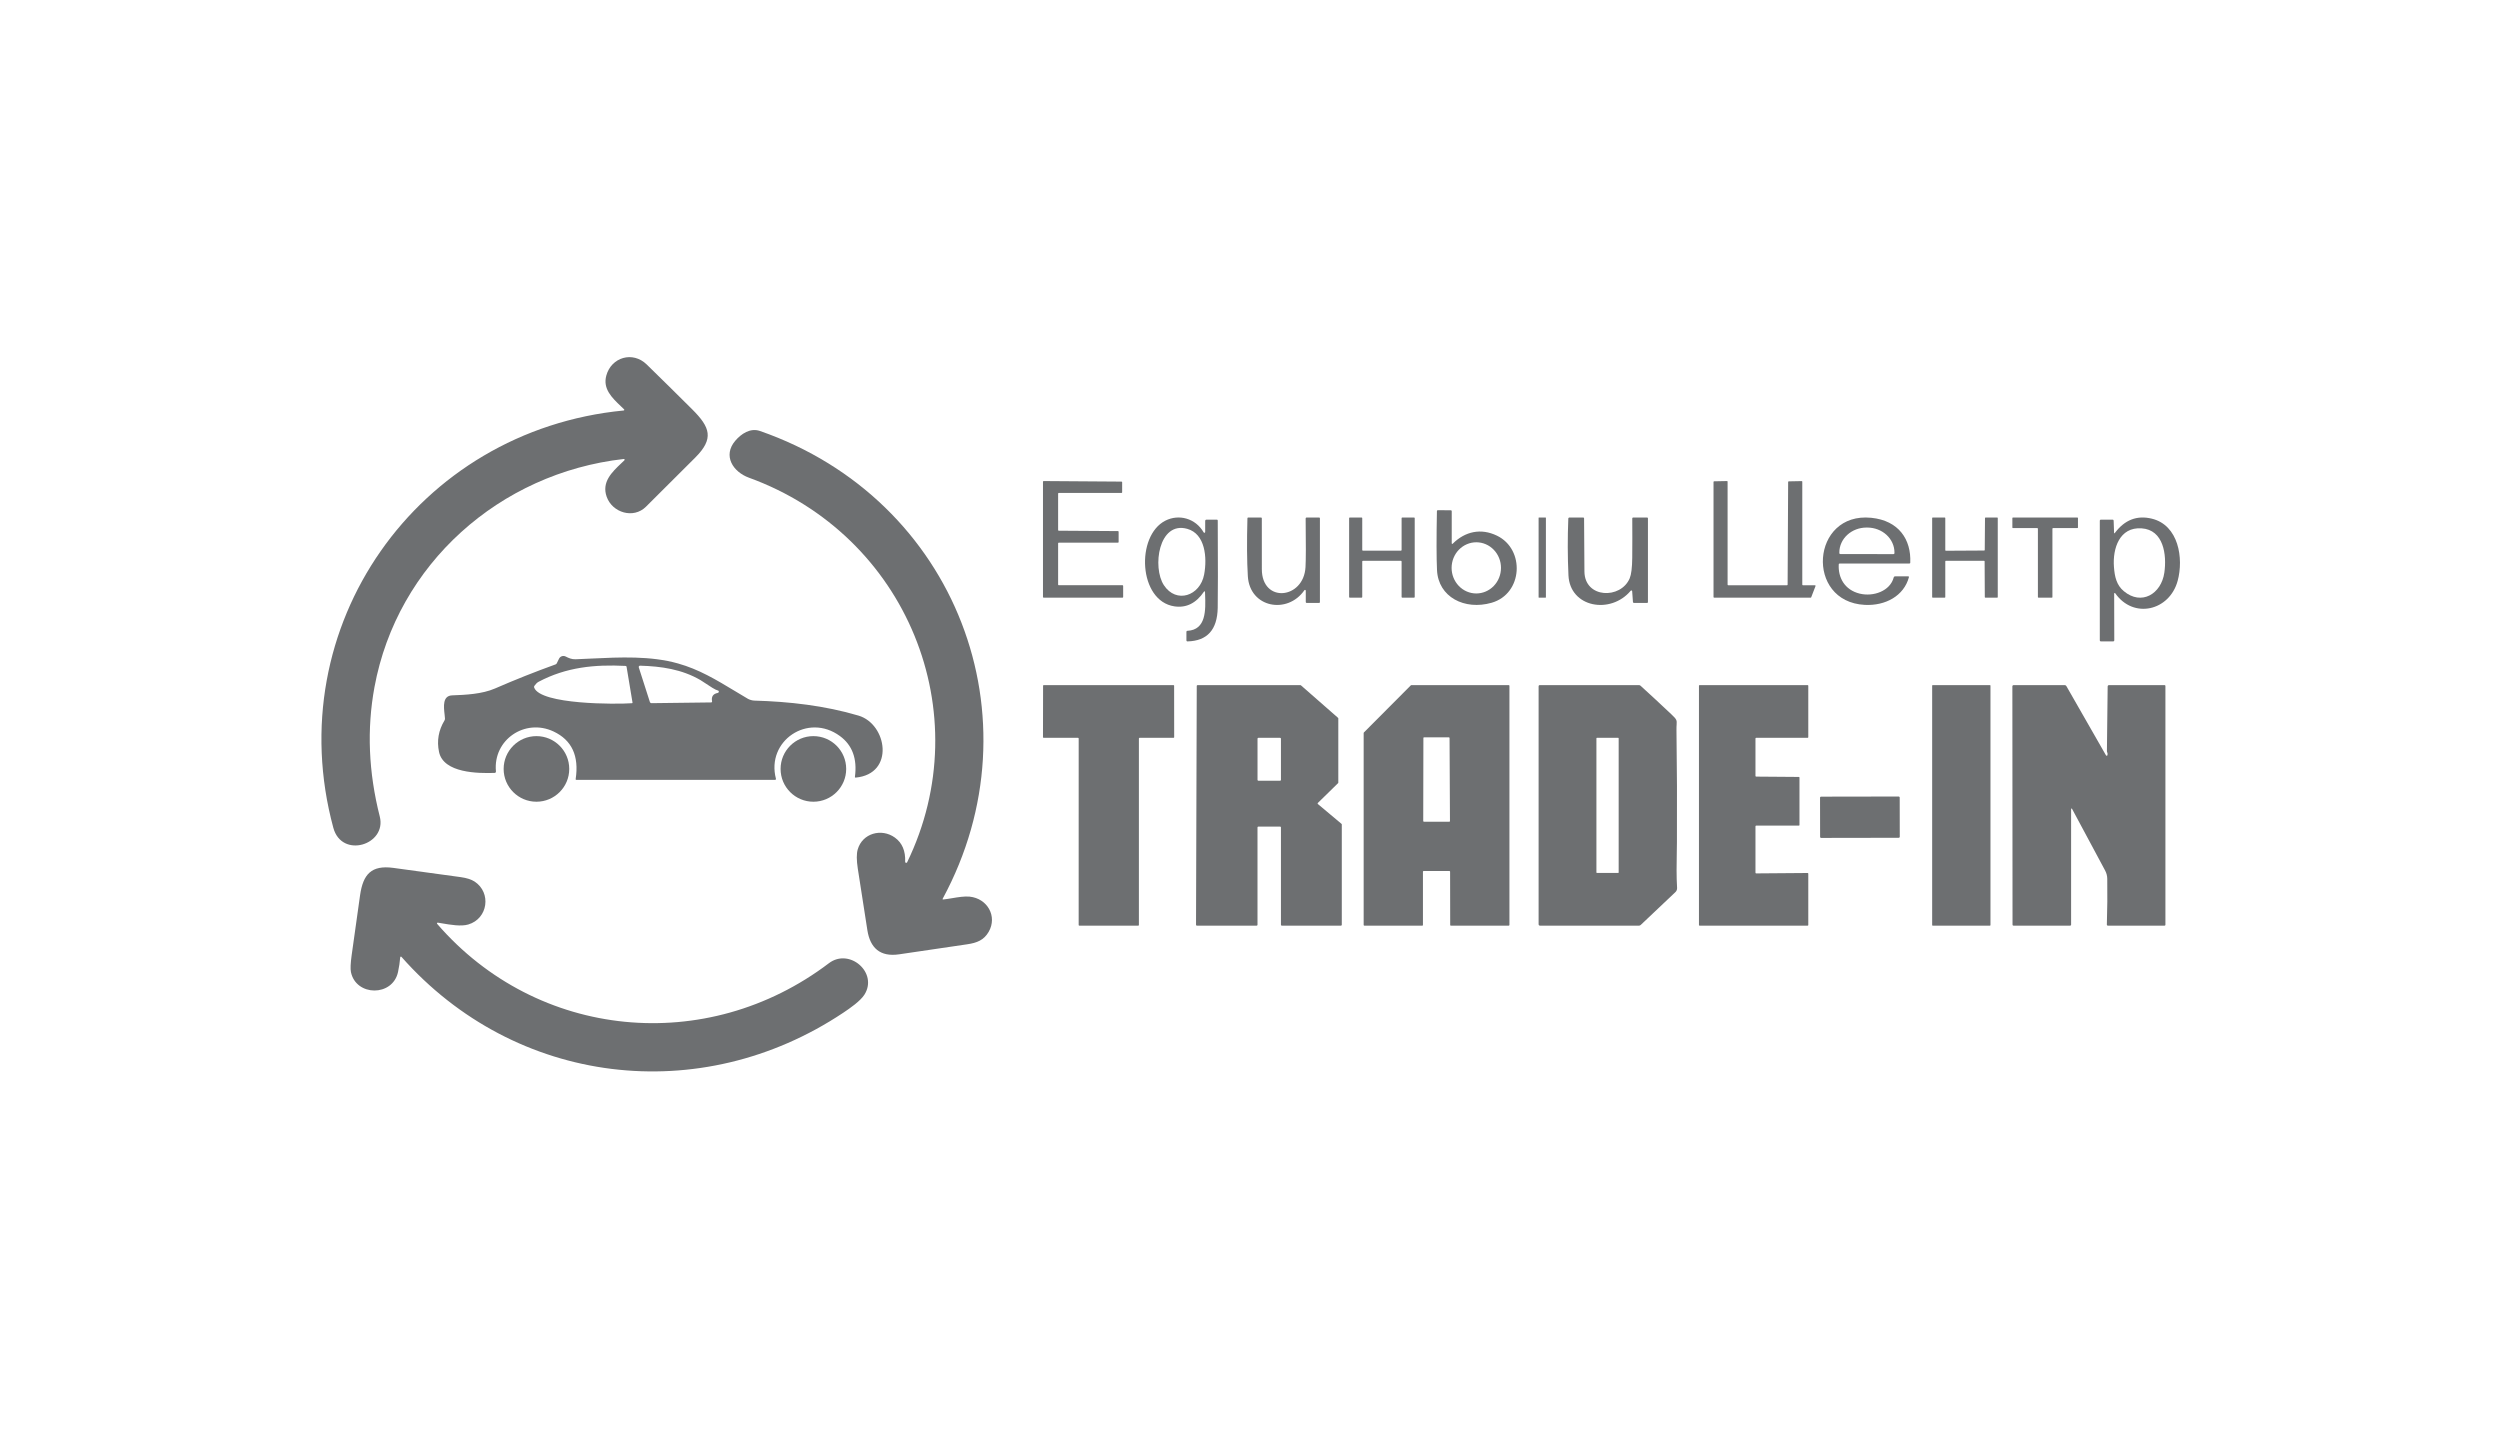<svg width="280" height="160" viewBox="0 0 280 160" fill="none" xmlns="http://www.w3.org/2000/svg">
<path d="M69.892 45.96C69.881 45.969 69.868 45.974 69.853 45.975C46.72 48.213 31.241 70.178 37.332 92.71C38.276 96.208 43.341 94.628 42.534 91.448C41.273 86.484 41.075 81.653 41.941 76.956C44.482 63.178 55.965 52.98 69.866 51.406C69.884 51.404 69.902 51.407 69.917 51.416C69.933 51.424 69.945 51.437 69.952 51.453C69.96 51.469 69.962 51.488 69.959 51.505C69.956 51.523 69.948 51.539 69.935 51.552C69.827 51.657 69.715 51.763 69.602 51.87C68.536 52.879 67.359 53.992 67.951 55.648C68.588 57.425 70.948 58.14 72.341 56.758C74.19 54.923 76.034 53.086 77.872 51.245C79.987 49.127 79.551 47.864 77.521 45.841C75.832 44.157 74.135 42.483 72.427 40.818C70.868 39.297 68.469 40.001 67.905 42.069C67.499 43.555 68.551 44.558 69.532 45.493C69.657 45.612 69.78 45.73 69.9 45.847C69.91 45.857 69.917 45.87 69.92 45.884C69.923 45.898 69.922 45.913 69.917 45.926C69.912 45.94 69.904 45.951 69.892 45.96Z" fill="#6D6F71"/>
<path d="M106.622 100.599C106.292 100.654 105.964 100.708 105.657 100.742C105.571 100.753 105.548 100.72 105.588 100.644C116.49 80.49 107.12 55.908 85.11 48.269C84.034 47.895 83.01 48.59 82.351 49.364C80.922 51.043 82.094 52.852 83.885 53.503C101.573 59.93 109.712 79.868 101.6 96.576C101.588 96.6 101.568 96.62 101.544 96.631C101.519 96.642 101.492 96.645 101.466 96.639C101.44 96.633 101.417 96.618 101.401 96.597C101.385 96.576 101.377 96.55 101.378 96.524C101.427 95.301 101.042 94.395 100.224 93.807C98.722 92.728 96.584 93.326 96.063 95.141C95.925 95.622 95.928 96.334 96.072 97.278C96.421 99.586 96.779 101.894 97.148 104.2C97.459 106.142 98.548 107.204 100.71 106.883C103.242 106.509 105.774 106.136 108.307 105.764C109.43 105.601 110.2 105.29 110.735 104.36C111.725 102.638 110.6 100.629 108.596 100.423C108.027 100.366 107.317 100.483 106.622 100.599Z" fill="#6D6F71"/>
<path d="M118.583 59.439L125.211 59.482C125.231 59.482 125.25 59.489 125.264 59.503C125.278 59.516 125.286 59.534 125.286 59.553V60.709C125.286 60.728 125.278 60.746 125.264 60.759C125.25 60.773 125.231 60.78 125.211 60.78H118.583C118.563 60.78 118.545 60.788 118.531 60.801C118.517 60.814 118.509 60.832 118.509 60.851V65.476C118.509 65.495 118.517 65.513 118.531 65.526C118.545 65.539 118.563 65.546 118.583 65.546H125.719C125.739 65.546 125.758 65.554 125.772 65.567C125.786 65.581 125.794 65.599 125.794 65.617V66.868C125.794 66.887 125.786 66.905 125.772 66.918C125.758 66.931 125.739 66.939 125.719 66.939H116.889C116.869 66.939 116.85 66.931 116.836 66.918C116.822 66.905 116.814 66.887 116.814 66.868V53.949C116.814 53.93 116.822 53.912 116.836 53.899C116.85 53.885 116.869 53.878 116.889 53.878L125.606 53.94C125.626 53.94 125.645 53.947 125.659 53.961C125.673 53.974 125.681 53.992 125.681 54.011V55.14C125.681 55.158 125.673 55.176 125.659 55.19C125.645 55.203 125.626 55.21 125.606 55.21H118.583C118.563 55.21 118.545 55.218 118.531 55.231C118.517 55.244 118.509 55.262 118.509 55.281V59.368C118.509 59.387 118.517 59.405 118.531 59.418C118.545 59.432 118.563 59.439 118.583 59.439Z" fill="#6D6F71"/>
<path d="M203.273 65.548H201.926C201.907 65.548 201.89 65.541 201.877 65.528C201.863 65.515 201.856 65.498 201.856 65.479V53.953C201.856 53.944 201.854 53.935 201.851 53.926C201.847 53.918 201.842 53.91 201.835 53.904C201.833 53.901 201.83 53.9 201.828 53.898C201.823 53.894 201.817 53.891 201.812 53.889C201.808 53.887 201.803 53.886 201.799 53.886C201.794 53.885 201.789 53.884 201.784 53.884L200.339 53.912C200.321 53.913 200.304 53.92 200.292 53.933C200.279 53.946 200.272 53.963 200.272 53.981L200.213 65.479C200.213 65.498 200.206 65.515 200.193 65.528C200.18 65.541 200.162 65.548 200.144 65.548H193.559C193.541 65.548 193.523 65.541 193.51 65.528C193.497 65.515 193.49 65.498 193.49 65.479V53.946C193.49 53.937 193.488 53.928 193.484 53.92C193.48 53.911 193.475 53.904 193.468 53.897C193.465 53.894 193.46 53.89 193.456 53.888C193.452 53.886 193.449 53.884 193.445 53.883C193.436 53.879 193.427 53.878 193.418 53.878L191.981 53.906C191.963 53.906 191.946 53.914 191.934 53.927C191.921 53.939 191.914 53.956 191.914 53.974V66.871C191.914 66.889 191.921 66.906 191.934 66.919C191.947 66.932 191.965 66.939 191.984 66.939H202.791C202.805 66.939 202.819 66.935 202.83 66.927C202.838 66.921 202.845 66.914 202.85 66.907L202.852 66.902C202.854 66.899 202.855 66.897 202.856 66.894L203.338 65.64C203.342 65.63 203.343 65.618 203.342 65.608C203.341 65.601 203.339 65.594 203.336 65.588C203.335 65.584 203.332 65.581 203.33 65.577C203.324 65.568 203.315 65.561 203.305 65.556C203.295 65.551 203.284 65.548 203.273 65.548Z" fill="#6D6F71"/>
<path fill-rule="evenodd" clip-rule="evenodd" d="M162.733 60.867C164.088 59.532 165.851 59.122 167.656 59.993C170.827 61.523 170.57 66.502 167.062 67.509C164.042 68.378 161.084 66.876 160.945 63.85C160.881 62.479 160.878 60.279 160.935 57.25C160.937 57.178 160.977 57.142 161.056 57.142L162.471 57.15C162.553 57.15 162.594 57.188 162.594 57.263V60.818C162.594 60.944 162.64 60.96 162.733 60.867ZM165.34 66.468C166.073 66.469 166.777 66.168 167.297 65.632C167.817 65.095 168.109 64.366 168.111 63.606C168.112 63.23 168.041 62.857 167.902 62.509C167.764 62.161 167.561 61.844 167.305 61.578C167.048 61.311 166.744 61.099 166.409 60.955C166.074 60.81 165.714 60.736 165.351 60.735C164.617 60.734 163.914 61.035 163.394 61.571C162.874 62.108 162.582 62.837 162.58 63.597C162.579 63.974 162.65 64.346 162.788 64.694C162.927 65.042 163.13 65.359 163.386 65.625C163.642 65.892 163.947 66.104 164.282 66.248C164.617 66.393 164.977 66.468 165.34 66.468Z" fill="#6D6F71"/>
<path fill-rule="evenodd" clip-rule="evenodd" d="M208.288 66.486C206.592 66.07 205.85 64.682 205.941 63.199C205.944 63.145 205.976 63.118 206.037 63.118H213.829C213.908 63.118 213.948 63.084 213.949 63.017C214.065 60.425 212.662 58.305 209.585 57.993C202.832 57.31 202.153 67.399 208.852 67.747C211.177 67.868 213.236 66.733 213.798 64.653C213.816 64.585 213.785 64.551 213.707 64.551H212.27C212.174 64.551 212.116 64.593 212.095 64.676C211.699 66.191 209.83 66.862 208.288 66.486ZM212.069 62.062L206.116 62.053C206.087 62.053 206.059 62.043 206.038 62.024C206.017 62.006 206.006 61.981 206.006 61.955V61.873C206.007 61.133 206.329 60.423 206.9 59.901C207.471 59.378 208.245 59.085 209.051 59.086H209.143C209.542 59.087 209.937 59.159 210.306 59.3C210.675 59.441 211.01 59.647 211.292 59.906C211.574 60.166 211.797 60.474 211.949 60.813C212.102 61.152 212.18 61.515 212.179 61.881V61.964C212.179 61.99 212.167 62.015 212.147 62.033C212.126 62.051 212.098 62.062 212.069 62.062Z" fill="#6D6F71"/>
<path fill-rule="evenodd" clip-rule="evenodd" d="M134.81 59.627C134.821 59.646 134.836 59.661 134.855 59.669C134.874 59.677 134.894 59.678 134.914 59.672C134.933 59.666 134.95 59.653 134.962 59.635C134.974 59.617 134.98 59.595 134.98 59.573L134.982 58.345C134.982 58.308 134.995 58.272 135.019 58.245C135.043 58.218 135.075 58.203 135.109 58.203H136.298C136.358 58.203 136.388 58.237 136.388 58.304C136.412 63.331 136.411 66.591 136.384 68.083C136.338 70.531 135.212 71.782 133.006 71.837C132.921 71.839 132.879 71.792 132.879 71.698V70.774C132.879 70.695 132.914 70.654 132.984 70.651C135.115 70.55 135.033 68.302 134.971 66.576L134.966 66.444L134.961 66.292C134.96 66.279 134.956 66.266 134.948 66.255C134.941 66.244 134.931 66.236 134.919 66.231C134.907 66.227 134.895 66.227 134.883 66.231C134.871 66.235 134.861 66.243 134.853 66.253C133.975 67.555 132.87 68.108 131.54 67.913C127.503 67.321 127.182 60.005 130.525 58.312C132.024 57.553 133.893 58.035 134.81 59.627ZM130.355 65.541C131.739 67.649 134.415 66.749 134.865 64.338C135.217 62.444 134.988 59.791 132.972 59.23C129.766 58.332 129.039 63.538 130.355 65.541Z" fill="#6D6F71"/>
<path fill-rule="evenodd" clip-rule="evenodd" d="M240.997 58.089C239.346 57.689 237.971 58.22 236.874 59.68C236.81 59.764 236.777 59.753 236.775 59.647L236.729 58.332C236.726 58.244 236.682 58.2 236.598 58.2H235.314C235.223 58.2 235.178 58.247 235.178 58.339V71.699C235.178 71.791 235.222 71.837 235.312 71.837H236.662C236.754 71.837 236.8 71.79 236.8 71.696L236.787 66.485C236.787 66.471 236.791 66.456 236.799 66.444C236.807 66.432 236.818 66.423 236.832 66.418C236.845 66.414 236.86 66.414 236.873 66.419C236.877 66.42 236.88 66.422 236.884 66.424L236.887 66.426L236.891 66.428C236.897 66.433 236.902 66.439 236.906 66.445C238.947 69.367 242.982 68.417 243.897 65.055C244.584 62.535 244.007 58.815 240.997 58.089ZM242.406 64.14C242.063 66.519 239.843 67.867 237.862 66.206C237.051 65.529 236.844 64.601 236.762 63.499C236.604 61.428 237.379 59.01 239.854 59.173C242.324 59.336 242.695 62.13 242.406 64.14Z" fill="#6D6F71"/>
<path d="M146.091 66.107C144.197 68.844 139.972 68.073 139.758 64.54C139.656 62.868 139.641 60.705 139.712 58.05C139.715 57.99 139.746 57.96 139.806 57.96H141.214C141.287 57.96 141.324 57.997 141.324 58.072C141.328 59.961 141.329 61.849 141.326 63.735C141.319 67.592 146.014 67.127 146.217 63.519C146.263 62.741 146.268 60.932 146.233 58.094C146.231 58.005 146.276 57.96 146.366 57.96H147.722C147.795 57.96 147.831 57.997 147.831 58.07V67.42C147.831 67.493 147.795 67.53 147.722 67.53H146.355C146.326 67.53 146.298 67.519 146.278 67.498C146.257 67.477 146.246 67.449 146.246 67.42V66.157C146.246 66.139 146.241 66.121 146.23 66.106C146.219 66.091 146.204 66.08 146.187 66.074C146.169 66.068 146.151 66.069 146.133 66.074C146.116 66.08 146.101 66.091 146.091 66.107Z" fill="#6D6F71"/>
<path d="M152.646 62.811H156.904C156.924 62.811 156.943 62.819 156.957 62.833C156.971 62.848 156.979 62.867 156.979 62.887V66.863C156.979 66.883 156.987 66.903 157.001 66.917C157.015 66.931 157.034 66.939 157.054 66.939H158.373C158.393 66.939 158.412 66.931 158.426 66.917C158.44 66.903 158.448 66.883 158.448 66.863V58.036C158.448 58.016 158.44 57.997 158.426 57.982C158.412 57.968 158.393 57.96 158.373 57.96H157.054C157.034 57.96 157.015 57.968 157.001 57.982C156.987 57.997 156.979 58.016 156.979 58.036V61.599C156.979 61.62 156.971 61.639 156.957 61.653C156.943 61.667 156.924 61.676 156.904 61.676H152.646C152.626 61.676 152.607 61.667 152.593 61.653C152.579 61.639 152.571 61.62 152.571 61.599V58.036C152.571 58.016 152.563 57.997 152.549 57.982C152.535 57.968 152.516 57.96 152.496 57.96H151.177C151.157 57.96 151.138 57.968 151.124 57.982C151.109 57.997 151.102 58.016 151.102 58.036V66.863C151.102 66.883 151.109 66.903 151.124 66.917C151.138 66.931 151.157 66.939 151.177 66.939H152.496C152.516 66.939 152.535 66.931 152.549 66.917C152.563 66.903 152.571 66.883 152.571 66.863V62.887C152.571 62.867 152.579 62.848 152.593 62.833C152.607 62.819 152.626 62.811 152.646 62.811Z" fill="#6D6F71"/>
<path d="M173.11 57.96H172.355C172.338 57.96 172.324 57.984 172.324 58.014V66.886C172.324 66.915 172.338 66.939 172.355 66.939H173.11C173.127 66.939 173.141 66.915 173.141 66.886V58.014C173.141 57.984 173.127 57.96 173.11 57.96Z" fill="#6D6F71"/>
<path d="M175.667 64.436C175.833 68.056 180.397 68.844 182.638 66.163C182.649 66.15 182.665 66.14 182.683 66.135C182.7 66.13 182.719 66.13 182.737 66.135C182.755 66.14 182.771 66.15 182.782 66.163C182.794 66.176 182.801 66.193 182.802 66.21L182.889 67.402C182.894 67.489 182.943 67.532 183.038 67.532H184.449C184.529 67.532 184.569 67.495 184.569 67.422V58.07C184.569 57.997 184.529 57.96 184.449 57.96H182.942C182.857 57.96 182.814 57.999 182.814 58.077C182.825 59.545 182.824 61.011 182.811 62.475C182.8 63.579 182.705 64.343 182.527 64.768C181.532 67.134 177.483 67.037 177.456 64.009C177.437 62.024 177.424 60.039 177.417 58.055C177.417 57.992 177.383 57.96 177.314 57.96H175.802C175.704 57.96 175.653 58.005 175.65 58.094C175.565 60.21 175.57 62.324 175.667 64.436Z" fill="#6D6F71"/>
<path d="M222.215 62.811H217.935C217.918 62.811 217.902 62.818 217.89 62.83C217.878 62.842 217.872 62.858 217.872 62.875V66.875C217.872 66.892 217.865 66.909 217.853 66.921C217.842 66.933 217.826 66.939 217.809 66.939H216.465C216.46 66.939 216.456 66.939 216.451 66.938C216.44 66.935 216.429 66.929 216.421 66.921C216.409 66.909 216.402 66.892 216.402 66.875V58.024C216.402 58.007 216.409 57.991 216.421 57.979C216.433 57.967 216.449 57.96 216.465 57.96H217.809C217.826 57.96 217.842 57.967 217.853 57.979C217.865 57.991 217.872 58.007 217.872 58.024V61.62C217.872 61.637 217.878 61.653 217.89 61.665C217.902 61.677 217.918 61.684 217.935 61.684L222.229 61.659C222.246 61.659 222.262 61.652 222.274 61.64C222.285 61.628 222.292 61.612 222.292 61.595L222.32 58.024C222.32 58.007 222.327 57.991 222.339 57.979C222.351 57.967 222.367 57.96 222.383 57.96H223.686C223.703 57.96 223.719 57.967 223.731 57.979C223.743 57.991 223.749 58.007 223.749 58.024V66.875C223.749 66.892 223.743 66.909 223.731 66.921C223.719 66.933 223.703 66.939 223.686 66.939H222.361C222.344 66.939 222.328 66.933 222.316 66.921C222.305 66.909 222.298 66.892 222.298 66.875L222.278 62.875C222.278 62.858 222.271 62.842 222.259 62.83C222.248 62.818 222.232 62.811 222.215 62.811Z" fill="#6D6F71"/>
<path d="M225.454 59.147H228.175C228.194 59.147 228.212 59.154 228.225 59.166C228.238 59.178 228.245 59.194 228.245 59.211V66.875C228.245 66.892 228.252 66.909 228.265 66.921C228.278 66.933 228.296 66.939 228.315 66.939H229.802C229.82 66.939 229.838 66.933 229.851 66.921C229.856 66.916 229.86 66.912 229.863 66.906C229.868 66.897 229.871 66.886 229.871 66.875V59.211C229.871 59.194 229.879 59.178 229.892 59.166C229.905 59.154 229.922 59.147 229.941 59.147H232.662C232.68 59.147 232.698 59.14 232.711 59.128C232.724 59.116 232.732 59.1 232.732 59.083V58.024C232.732 58.007 232.724 57.991 232.711 57.979C232.698 57.967 232.68 57.96 232.662 57.96H225.454C225.436 57.96 225.418 57.967 225.405 57.979C225.392 57.991 225.385 58.007 225.385 58.024V59.083C225.385 59.1 225.392 59.116 225.405 59.128C225.418 59.14 225.436 59.147 225.454 59.147Z" fill="#6D6F71"/>
<path fill-rule="evenodd" clip-rule="evenodd" d="M94.071 82.436C90.476 79.796 85.787 82.988 86.906 87.221C86.909 87.236 86.91 87.251 86.907 87.266C86.903 87.28 86.897 87.294 86.888 87.306C86.878 87.318 86.867 87.328 86.853 87.334C86.839 87.341 86.824 87.344 86.809 87.344L64.55 87.346C64.49 87.346 64.465 87.316 64.474 87.257C64.87 84.666 64.045 82.889 61.999 81.927C58.789 80.419 55.214 82.856 55.544 86.383C55.554 86.501 55.501 86.562 55.383 86.567C53.567 86.625 49.678 86.6 49.172 84.219C48.909 82.975 49.113 81.799 49.783 80.69C49.824 80.624 49.842 80.553 49.837 80.475C49.83 80.341 49.812 80.184 49.793 80.015C49.693 79.13 49.555 77.917 50.647 77.88C52.119 77.828 53.991 77.741 55.439 77.111C57.671 76.139 59.933 75.239 62.223 74.413C62.282 74.391 62.331 74.348 62.358 74.292L62.611 73.774C62.643 73.709 62.688 73.651 62.742 73.603C62.797 73.556 62.86 73.52 62.929 73.497C62.998 73.474 63.071 73.465 63.143 73.47C63.215 73.476 63.286 73.495 63.351 73.528C63.714 73.714 64.037 73.854 64.474 73.837C65.045 73.815 65.625 73.788 66.211 73.76C69.448 73.605 72.87 73.442 75.936 74.308C78.288 74.972 80.134 76.084 82.421 77.462C82.85 77.72 83.295 77.988 83.761 78.264C83.92 78.358 84.238 78.46 84.469 78.467C88.389 78.576 92.383 79.028 96.151 80.147C99.361 81.098 100.246 86.676 95.84 87.091C95.772 87.097 95.743 87.068 95.752 87.002C96.021 84.977 95.461 83.455 94.071 82.436ZM59.825 77.006C60.531 78.929 69.042 78.889 70.781 78.76C70.79 78.759 70.799 78.756 70.807 78.752C70.811 78.75 70.814 78.748 70.817 78.745C70.821 78.742 70.825 78.738 70.828 78.734C70.834 78.727 70.838 78.718 70.841 78.709C70.843 78.7 70.843 78.691 70.841 78.681L70.176 74.679C70.165 74.618 70.129 74.586 70.068 74.583C66.576 74.408 63.42 74.721 60.316 76.363C60.165 76.443 60.01 76.594 59.852 76.816C59.81 76.874 59.801 76.938 59.825 77.006ZM80.415 77.341C80.108 77.268 79.515 76.87 79.025 76.542C78.801 76.392 78.599 76.257 78.456 76.173C76.369 74.956 74.06 74.625 71.686 74.556C71.663 74.555 71.64 74.56 71.619 74.57C71.598 74.58 71.579 74.595 71.565 74.614C71.551 74.632 71.542 74.654 71.538 74.677C71.534 74.7 71.536 74.724 71.543 74.746L72.785 78.619C72.798 78.659 72.823 78.694 72.858 78.718C72.892 78.743 72.933 78.756 72.975 78.755L79.639 78.672C79.727 78.671 79.764 78.627 79.749 78.541C79.656 78.018 79.868 77.708 80.385 77.609C80.411 77.604 80.434 77.593 80.454 77.577C80.474 77.561 80.49 77.54 80.499 77.517C80.509 77.493 80.512 77.468 80.509 77.443C80.506 77.418 80.497 77.395 80.482 77.375C80.471 77.361 80.449 77.35 80.415 77.341Z" fill="#6D6F71"/>
<path d="M116.891 82.635H120.736C120.757 82.635 120.776 82.643 120.791 82.657C120.805 82.671 120.813 82.691 120.813 82.711L120.811 103.595C120.811 103.605 120.813 103.615 120.817 103.625C120.821 103.634 120.826 103.642 120.833 103.649C120.837 103.653 120.84 103.656 120.844 103.658C120.848 103.661 120.853 103.664 120.858 103.666C120.868 103.67 120.878 103.672 120.888 103.672H127.479C127.485 103.672 127.492 103.671 127.499 103.669C127.502 103.668 127.505 103.667 127.508 103.666C127.511 103.665 127.513 103.664 127.516 103.662C127.518 103.661 127.52 103.66 127.522 103.659C127.526 103.656 127.53 103.653 127.533 103.649C127.54 103.642 127.546 103.634 127.55 103.625C127.554 103.615 127.556 103.605 127.556 103.595V82.711C127.556 82.691 127.564 82.671 127.578 82.657C127.592 82.643 127.612 82.635 127.632 82.635H131.431C131.441 82.635 131.451 82.633 131.461 82.629C131.47 82.625 131.478 82.619 131.486 82.612C131.493 82.605 131.498 82.597 131.502 82.588C131.506 82.578 131.508 82.568 131.508 82.558L131.502 76.81C131.502 76.805 131.501 76.8 131.5 76.795C131.499 76.79 131.498 76.785 131.496 76.781L131.494 76.777C131.491 76.771 131.487 76.765 131.483 76.76L131.479 76.756C131.472 76.749 131.463 76.743 131.454 76.739C131.445 76.735 131.435 76.733 131.425 76.733H116.902C116.892 76.733 116.882 76.735 116.873 76.739C116.863 76.743 116.855 76.749 116.848 76.756C116.845 76.759 116.842 76.762 116.84 76.765C116.836 76.77 116.834 76.775 116.831 76.781C116.827 76.79 116.825 76.8 116.825 76.81L116.814 82.558C116.814 82.568 116.816 82.578 116.82 82.588C116.824 82.597 116.83 82.605 116.837 82.612C116.844 82.619 116.853 82.625 116.862 82.629C116.871 82.633 116.881 82.635 116.891 82.635Z" fill="#6D6F71"/>
<path fill-rule="evenodd" clip-rule="evenodd" d="M140.84 92.667V103.584C140.84 103.608 140.831 103.63 140.814 103.646C140.797 103.663 140.774 103.672 140.751 103.672H134.044C134.021 103.672 133.998 103.663 133.981 103.646C133.964 103.63 133.955 103.608 133.955 103.584L134.036 76.821C134.036 76.798 134.045 76.775 134.062 76.759C134.078 76.743 134.101 76.733 134.125 76.733H145.644C145.666 76.734 145.687 76.741 145.703 76.755L149.861 80.399C149.867 80.404 149.871 80.409 149.875 80.415C149.878 80.419 149.881 80.424 149.883 80.428C149.885 80.434 149.887 80.44 149.889 80.446C149.89 80.452 149.89 80.458 149.89 80.464V87.651C149.89 87.663 149.888 87.674 149.883 87.685C149.879 87.696 149.872 87.706 149.863 87.714L147.602 89.926C147.599 89.929 147.596 89.932 147.594 89.935C147.589 89.941 147.585 89.948 147.582 89.956C147.577 89.967 147.575 89.979 147.575 89.992C147.576 90.004 147.579 90.016 147.584 90.026C147.589 90.037 147.597 90.047 147.606 90.055L150.25 92.273C150.26 92.282 150.268 92.292 150.273 92.303C150.275 92.308 150.277 92.313 150.279 92.319C150.28 92.325 150.281 92.332 150.281 92.339V103.584C150.281 103.608 150.272 103.63 150.255 103.646C150.238 103.663 150.216 103.672 150.192 103.672H143.555C143.531 103.672 143.509 103.663 143.492 103.646C143.475 103.63 143.466 103.608 143.466 103.584V92.667C143.466 92.644 143.456 92.621 143.44 92.605C143.423 92.589 143.4 92.579 143.376 92.579H140.929C140.906 92.579 140.883 92.589 140.866 92.605C140.849 92.621 140.84 92.644 140.84 92.667ZM143.466 82.729C143.466 82.704 143.456 82.68 143.438 82.662C143.42 82.645 143.395 82.635 143.37 82.635H140.938C140.913 82.635 140.888 82.645 140.87 82.662C140.852 82.68 140.842 82.704 140.842 82.729V87.349C140.842 87.374 140.852 87.398 140.87 87.416C140.888 87.433 140.913 87.443 140.938 87.443H143.37C143.395 87.443 143.42 87.433 143.438 87.416C143.456 87.398 143.466 87.374 143.466 87.349V82.729Z" fill="#6D6F71"/>
<path fill-rule="evenodd" clip-rule="evenodd" d="M159.444 97.552H162.337C162.356 97.552 162.375 97.56 162.389 97.574C162.403 97.588 162.411 97.606 162.411 97.626L162.422 103.597C162.422 103.607 162.424 103.617 162.427 103.626C162.431 103.635 162.437 103.643 162.443 103.65C162.448 103.654 162.453 103.658 162.458 103.661C162.461 103.663 162.464 103.665 162.467 103.666C162.472 103.668 162.476 103.669 162.48 103.67C162.483 103.671 162.487 103.671 162.49 103.671L162.496 103.672H168.983C169.002 103.672 169.021 103.664 169.035 103.65C169.049 103.636 169.057 103.617 169.057 103.597V76.808C169.057 76.788 169.049 76.769 169.035 76.755C169.021 76.741 169.002 76.733 168.983 76.733H158.068C158.048 76.733 158.03 76.741 158.016 76.755L152.752 82.04C152.738 82.054 152.731 82.073 152.73 82.093V103.597C152.73 103.617 152.738 103.636 152.752 103.65C152.766 103.664 152.785 103.672 152.804 103.672H159.296C159.306 103.672 159.315 103.67 159.324 103.666L159.329 103.664L159.331 103.663C159.334 103.661 159.337 103.659 159.34 103.657L159.343 103.654L159.348 103.65C159.352 103.646 159.356 103.641 159.359 103.636C159.361 103.633 159.363 103.629 159.364 103.626C159.365 103.624 159.366 103.621 159.367 103.619L159.368 103.613C159.369 103.608 159.37 103.603 159.37 103.597V97.626C159.37 97.606 159.378 97.588 159.392 97.574C159.405 97.56 159.424 97.552 159.444 97.552ZM159.467 82.586C159.476 82.582 159.486 82.58 159.496 82.58H162.274C162.294 82.58 162.313 82.588 162.328 82.603C162.342 82.617 162.35 82.636 162.35 82.657L162.396 91.957C162.396 91.967 162.394 91.977 162.39 91.986C162.386 91.995 162.38 92.004 162.373 92.011C162.366 92.018 162.358 92.023 162.349 92.027C162.339 92.031 162.329 92.033 162.319 92.033H159.479C159.458 92.033 159.439 92.025 159.425 92.011C159.41 91.996 159.402 91.977 159.402 91.957L159.42 82.657C159.42 82.647 159.422 82.637 159.426 82.627C159.43 82.618 159.435 82.61 159.442 82.603C159.449 82.595 159.458 82.59 159.467 82.586Z" fill="#6D6F71"/>
<path fill-rule="evenodd" clip-rule="evenodd" d="M187.156 79.968C187.816 80.591 187.812 80.653 187.782 81.157L187.782 81.159C187.773 81.312 187.761 81.507 187.765 81.771C187.823 85.963 187.84 90.155 187.816 94.346C187.814 94.715 187.807 95.118 187.799 95.543V95.544C187.778 96.763 187.753 98.159 187.833 99.442C187.838 99.531 187.824 99.619 187.792 99.701C187.76 99.783 187.71 99.857 187.646 99.917L183.759 103.595C183.709 103.644 183.641 103.672 183.571 103.672H172.49C172.379 103.672 172.324 103.615 172.324 103.501V76.878C172.324 76.781 172.371 76.733 172.464 76.733H183.568C183.634 76.733 183.69 76.755 183.738 76.799C184.887 77.845 186.027 78.902 187.156 79.968ZM181.291 82.694C181.291 82.687 181.29 82.681 181.287 82.674C181.285 82.669 181.283 82.663 181.279 82.659C181.278 82.657 181.276 82.655 181.275 82.653C181.264 82.643 181.25 82.637 181.236 82.637H178.854C178.839 82.637 178.825 82.643 178.815 82.653C178.804 82.664 178.799 82.679 178.799 82.694V97.714C178.799 97.729 178.804 97.743 178.815 97.754C178.825 97.764 178.839 97.77 178.854 97.77H181.236C181.25 97.77 181.264 97.764 181.275 97.754C181.285 97.743 181.291 97.729 181.291 97.714V82.694Z" fill="#6D6F71"/>
<path d="M202.455 97.775L196.686 97.821C196.666 97.821 196.648 97.813 196.634 97.798C196.621 97.784 196.613 97.764 196.613 97.744V92.547C196.613 92.526 196.621 92.507 196.634 92.493C196.648 92.478 196.666 92.47 196.686 92.47H201.469C201.479 92.47 201.488 92.468 201.497 92.464C201.506 92.46 201.514 92.455 201.521 92.448C201.528 92.441 201.533 92.432 201.537 92.423C201.54 92.414 201.542 92.404 201.542 92.394V87.094C201.542 87.089 201.542 87.084 201.541 87.079C201.54 87.074 201.538 87.069 201.537 87.064C201.533 87.055 201.528 87.046 201.521 87.039C201.514 87.032 201.506 87.027 201.497 87.023C201.488 87.019 201.479 87.017 201.469 87.017L196.686 86.98C196.666 86.98 196.648 86.972 196.634 86.957C196.621 86.943 196.613 86.924 196.613 86.903V82.711C196.613 82.691 196.621 82.671 196.634 82.657C196.648 82.643 196.666 82.635 196.686 82.635H202.455C202.465 82.635 202.474 82.633 202.483 82.629C202.492 82.625 202.5 82.619 202.507 82.612C202.513 82.605 202.519 82.597 202.522 82.588C202.526 82.578 202.528 82.568 202.528 82.558V76.81C202.528 76.8 202.526 76.79 202.522 76.781C202.521 76.777 202.519 76.773 202.517 76.769C202.514 76.764 202.51 76.76 202.507 76.756C202.505 76.754 202.503 76.752 202.501 76.75C202.499 76.748 202.496 76.747 202.494 76.745L202.49 76.743L202.487 76.741L202.483 76.739C202.474 76.735 202.465 76.733 202.455 76.733H190.356C190.346 76.733 190.337 76.735 190.328 76.739C190.319 76.743 190.311 76.749 190.304 76.756C190.298 76.763 190.292 76.771 190.289 76.781C190.285 76.79 190.283 76.8 190.283 76.81V103.595C190.283 103.605 190.285 103.615 190.289 103.625C190.292 103.634 190.298 103.642 190.304 103.649C190.308 103.653 190.311 103.655 190.314 103.658C190.319 103.661 190.323 103.664 190.328 103.666C190.337 103.67 190.346 103.672 190.356 103.672H202.455C202.465 103.672 202.474 103.67 202.483 103.666C202.492 103.662 202.5 103.656 202.507 103.649C202.51 103.646 202.512 103.643 202.515 103.639C202.518 103.634 202.52 103.63 202.522 103.625C202.525 103.619 202.526 103.613 202.527 103.607C202.528 103.603 202.528 103.599 202.528 103.595V97.851C202.528 97.831 202.52 97.812 202.507 97.797C202.493 97.783 202.475 97.775 202.455 97.775Z" fill="#6D6F71"/>
<path d="M222.875 76.733H216.46C216.428 76.733 216.402 76.76 216.402 76.792V103.613C216.402 103.645 216.428 103.672 216.46 103.672H222.875C222.907 103.672 222.933 103.645 222.933 103.613V76.792C222.933 76.76 222.907 76.733 222.875 76.733Z" fill="#6D6F71"/>
<path d="M232.042 90.56C232.053 90.566 232.062 90.575 232.067 90.586C233.292 92.89 234.528 95.194 235.774 97.499C235.929 97.789 236.008 98.096 236.013 98.42C236.037 100.124 236.022 101.832 235.968 103.543C235.965 103.629 236.008 103.672 236.096 103.672H242.416C242.49 103.672 242.527 103.635 242.527 103.562V76.843C242.527 76.77 242.49 76.733 242.416 76.733H236.227C236.116 76.733 236.059 76.788 236.058 76.897L235.975 84.106C235.975 84.162 235.987 84.217 236.011 84.27C236.057 84.37 236.063 84.475 236.031 84.584C236.028 84.592 236.024 84.6 236.019 84.606C236.015 84.613 236.009 84.619 236.002 84.624C235.995 84.63 235.986 84.635 235.977 84.638C235.97 84.64 235.963 84.642 235.956 84.642C235.94 84.644 235.923 84.641 235.908 84.633C235.893 84.626 235.88 84.614 235.872 84.6L231.43 76.836C231.39 76.768 231.329 76.733 231.249 76.733H225.546C225.438 76.733 225.385 76.785 225.385 76.889L225.403 103.552C225.403 103.632 225.444 103.672 225.526 103.672H231.852C231.882 103.672 231.91 103.66 231.931 103.64C231.952 103.619 231.964 103.591 231.964 103.562V90.61C231.964 90.602 231.965 90.593 231.969 90.585C231.97 90.582 231.972 90.579 231.975 90.576C231.982 90.566 231.993 90.559 232.005 90.556C232.018 90.553 232.03 90.555 232.042 90.56Z" fill="#6D6F71"/>
<path d="M60.082 89.793C62.11 89.793 63.755 88.148 63.755 86.12C63.755 84.091 62.11 82.446 60.082 82.446C58.053 82.446 56.408 84.091 56.408 86.12C56.408 88.148 58.053 89.793 60.082 89.793Z" fill="#6D6F71"/>
<path d="M94.773 86.12C94.773 88.148 93.128 89.793 91.099 89.793C89.07 89.793 87.426 88.148 87.426 86.12C87.426 84.091 89.07 82.446 91.099 82.446C93.128 82.446 94.773 84.091 94.773 86.12Z" fill="#6D6F71"/>
<path d="M212.647 89.21L203.963 89.225C203.897 89.225 203.844 89.279 203.844 89.345L203.852 93.729C203.852 93.794 203.905 93.848 203.971 93.847L212.655 93.832C212.721 93.832 212.774 93.779 212.774 93.713L212.767 89.329C212.766 89.263 212.713 89.21 212.647 89.21Z" fill="#6D6F71"/>
<path d="M44.579 108.863C44.7 108.303 44.782 107.752 44.825 107.21C44.827 107.195 44.833 107.181 44.842 107.169C44.852 107.157 44.864 107.148 44.879 107.144C44.893 107.139 44.909 107.138 44.923 107.142C44.938 107.146 44.951 107.154 44.961 107.166C57.724 121.621 78.461 124.092 94.444 113.428C95.204 112.922 96.365 112.113 96.816 111.402C98.372 108.944 95.138 106.132 92.835 107.882C79.139 118.271 60.191 116.448 48.96 103.473C48.949 103.46 48.942 103.444 48.94 103.427C48.939 103.41 48.942 103.393 48.951 103.378C48.959 103.363 48.972 103.351 48.988 103.344C49.003 103.336 49.02 103.334 49.038 103.336C49.183 103.36 49.334 103.386 49.491 103.412C50.475 103.581 51.641 103.78 52.443 103.544C54.661 102.89 55.052 99.98 53.156 98.736C52.793 98.499 52.277 98.333 51.607 98.239C49.085 97.885 46.563 97.54 44.041 97.202C41.592 96.875 40.663 97.916 40.327 100.272C40.007 102.511 39.693 104.75 39.384 106.991C39.26 107.891 39.233 108.516 39.304 108.867C39.864 111.605 43.977 111.651 44.579 108.863Z" fill="#6D6F71"/>
</svg>
